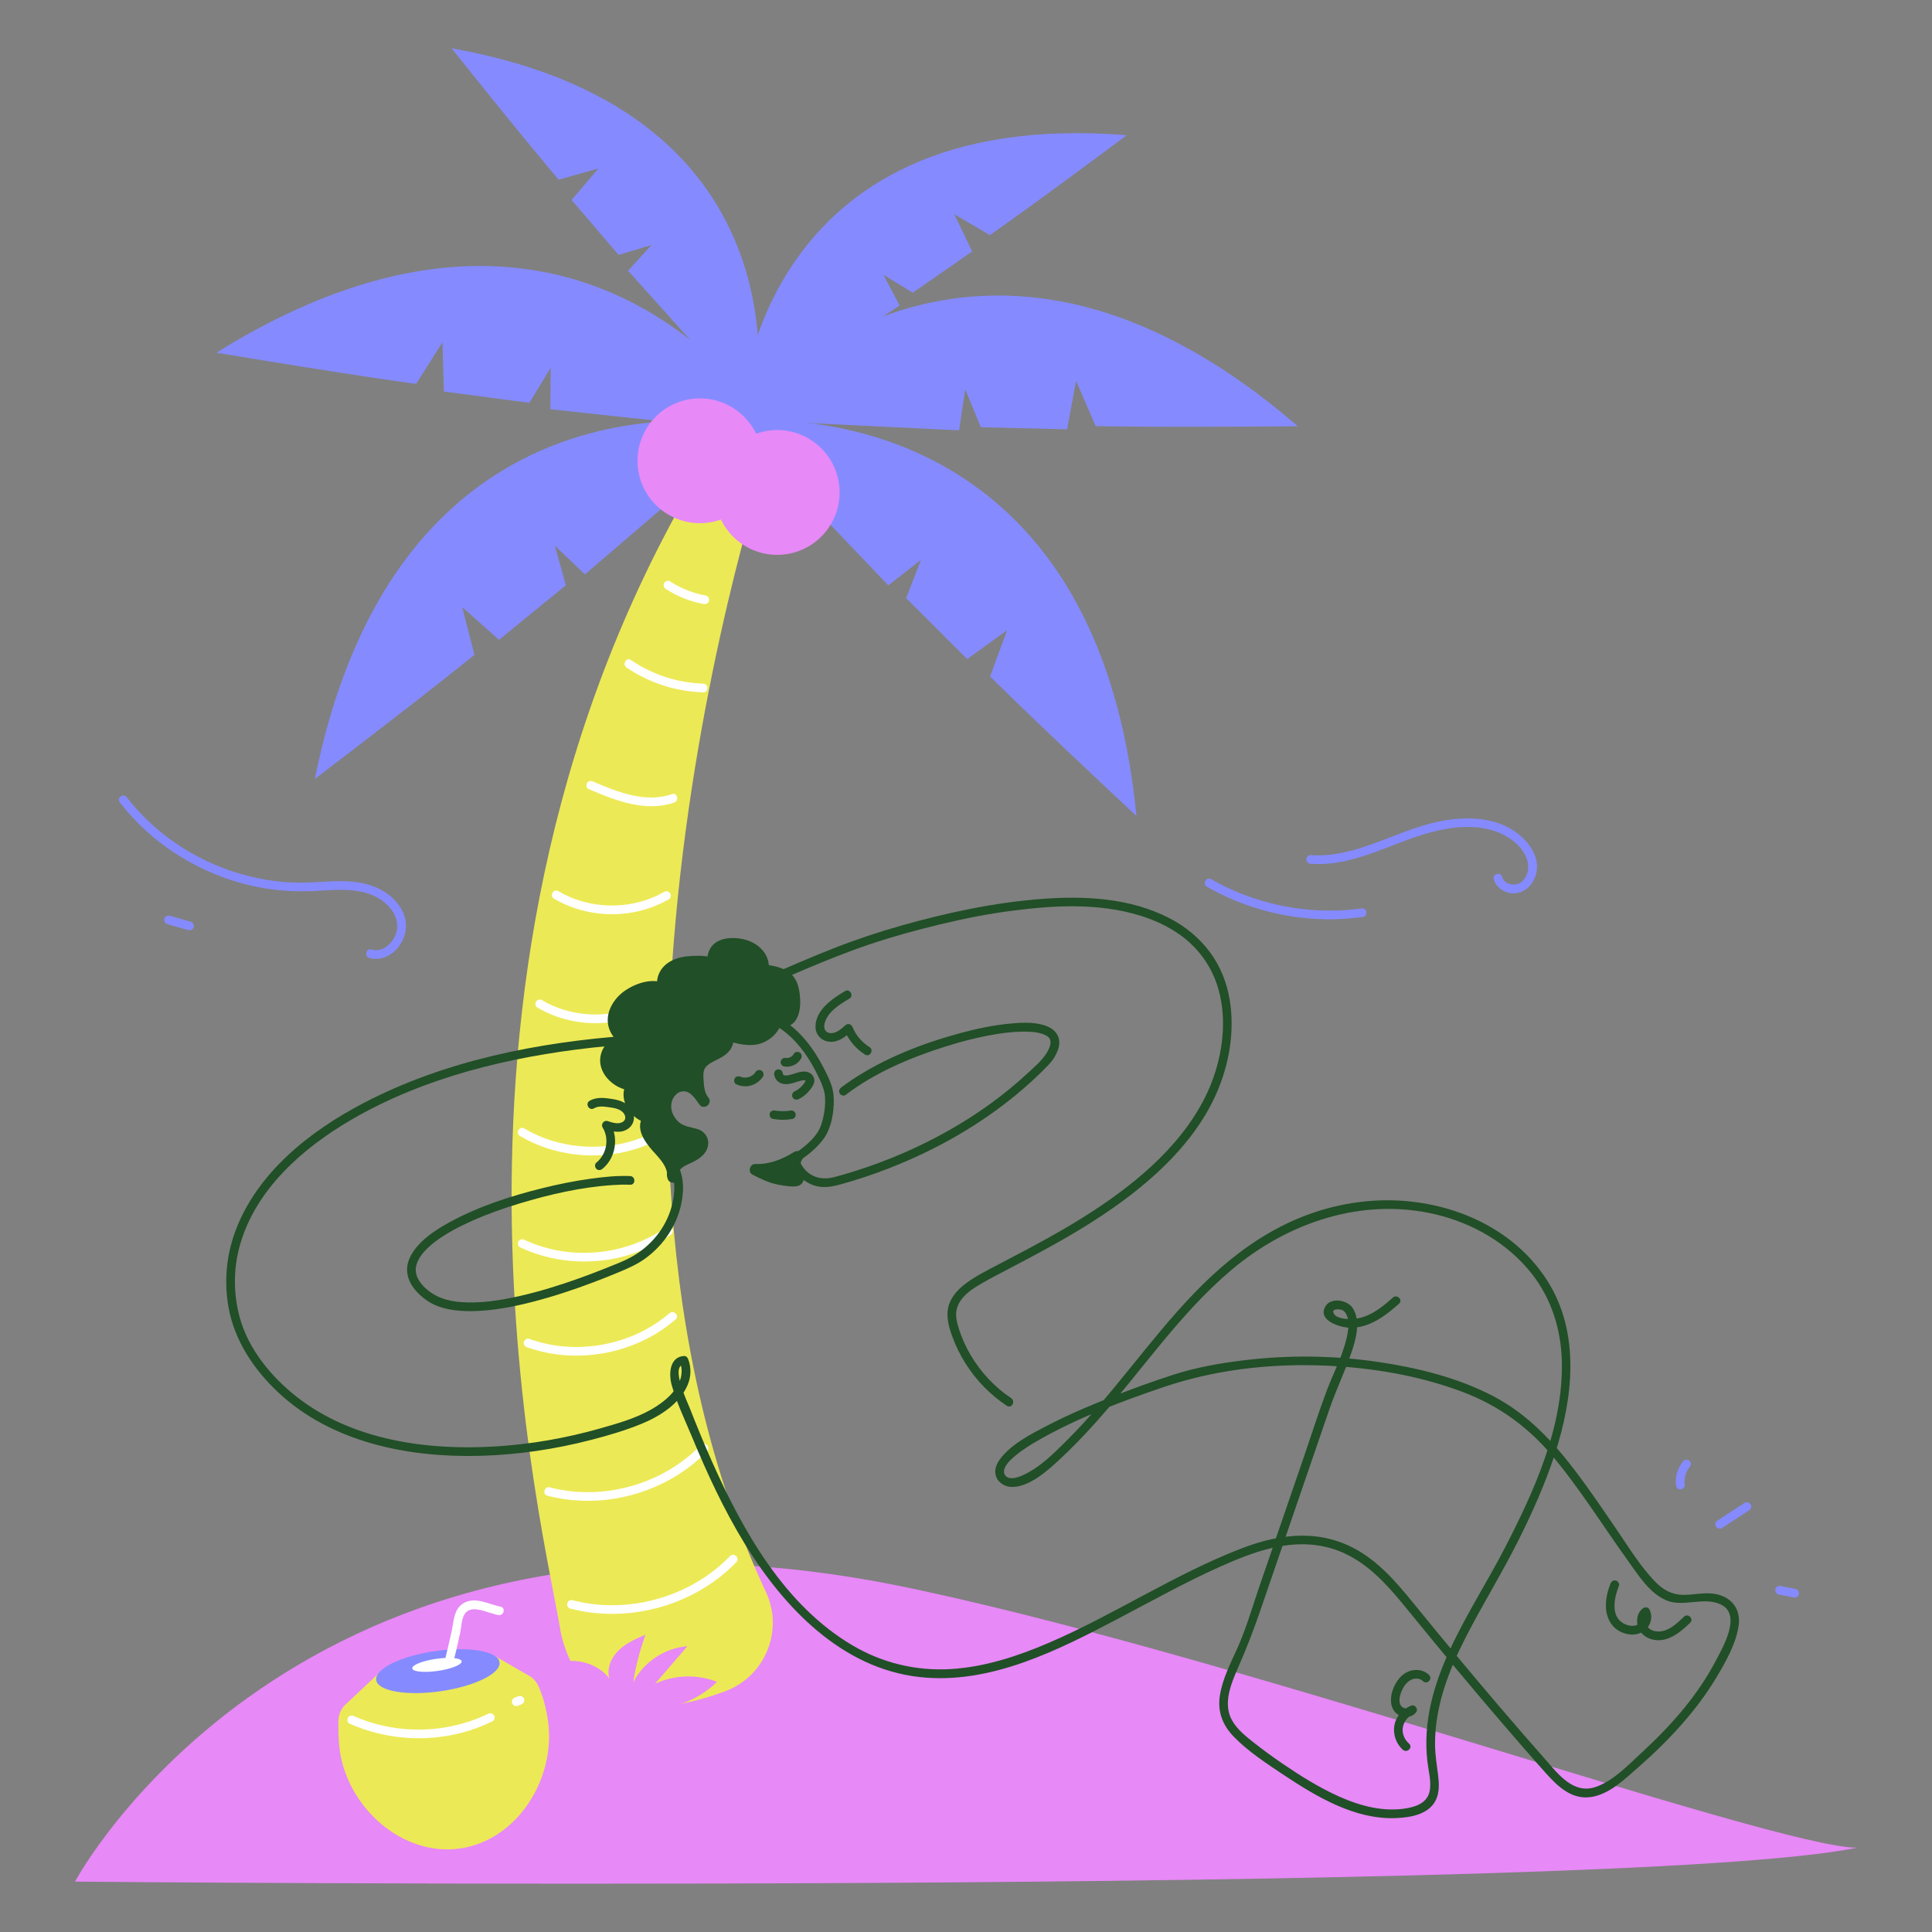 <svg viewBox="0 0 1000 1000" xmlns="http://www.w3.org/2000/svg" id="parole"><rect x="0" y="0" width="1000" height="1000" fill="#808080" stroke="none"/><defs><style>.cls-1{fill:#214f27;}.cls-1,.cls-2,.cls-3,.cls-4,.cls-5{stroke-width:0px;}.cls-2{fill:#858bff;}.cls-3{fill:#ece956;}.cls-4{fill:#fff;}.cls-5{fill:#e789f7;}</style></defs><path d="M38.81,973.92s114.05-214.07,422.88-153.83c166.7,33.34,456.8,136.28,499.5,136.28-122.24,25.15-922.38,17.55-922.38,17.55Z" class="cls-5"></path><path d="M332.43,883.85c15.89.04,30.45-3.89,42.69-8.36,20.82-7.6,30.72-31.42,21.32-51.48-117.13-249.98,4.69-599.77,4.69-599.77,0,0,34.51-19.5-21.64-7.21-173.64,261.49-101.82,557.14-89.77,624.76,0,0,4.84,41.96,42.71,42.06Z" class="cls-3"></path><path d="M295.17,832.6c23.61,6.15,49.55,1.78,70.14-11.21,5.74-3.62,11.07-7.92,15.79-12.79,2.02-2.08-1.16-5.26-3.18-3.18-16.1,16.59-39.15,25.74-62.21,25.44-6.54-.08-13.02-.95-19.35-2.6-2.8-.73-4,3.61-1.2,4.34h0Z" class="cls-4"></path><path d="M283.37,774.18c22.64,5.9,47.52,1.74,67.29-10.68,5.58-3.5,10.75-7.67,15.33-12.39,2.02-2.08-1.16-5.26-3.18-3.18-15.45,15.92-37.56,24.7-59.69,24.41-6.27-.08-12.49-.91-18.56-2.49-2.8-.73-4,3.61-1.2,4.34h0Z" class="cls-4"></path><path d="M272.74,697.32c20.12,7.21,43.03,5.31,62-4.35,5.37-2.73,10.38-6.13,14.95-10.06,2.2-1.89-1-5.06-3.18-3.18-15.26,13.12-36.03,19.12-55.97,17.07-5.66-.58-11.24-1.9-16.6-3.82-1.14-.41-2.46.46-2.77,1.57-.34,1.25.42,2.36,1.57,2.77h0Z" class="cls-4"></path><path d="M269.2,645.62c19.27,9.08,42.15,9.73,61.98,1.97,5.67-2.21,11.06-5.05,16.03-8.55.99-.7,1.46-1.97.81-3.08-.57-.98-2.08-1.51-3.08-.81-16.44,11.58-37.62,15.85-57.31,11.88-5.57-1.12-11.02-2.88-16.16-5.3-1.1-.52-2.43-.31-3.08.81-.57.98-.3,2.56.81,3.08h0Z" class="cls-4"></path><path d="M269.14,587.99c17.45,10.3,39.14,12.76,58.56,7.13,5.48-1.59,10.78-3.83,15.73-6.67,2.51-1.44.25-5.33-2.27-3.89-16.51,9.47-36.81,11.47-54.99,6.01-5.17-1.56-10.11-3.72-14.77-6.47-2.5-1.48-4.77,2.41-2.27,3.89h0Z" class="cls-4"></path><path d="M278.2,521.54c13.95,8.22,31.26,10.2,46.78,5.71,4.39-1.27,8.64-3.07,12.61-5.34,2.51-1.44.25-5.33-2.27-3.89-12.98,7.43-28.89,9.01-43.19,4.74-4.09-1.22-7.98-2.93-11.66-5.1-2.5-1.47-4.77,2.41-2.27,3.89h0Z" class="cls-4"></path><path d="M286.72,465.14c13.95,8.22,31.26,10.2,46.78,5.71,4.39-1.27,8.64-3.07,12.61-5.34,2.51-1.44.25-5.33-2.27-3.89-12.98,7.43-28.89,9.01-43.19,4.74-4.09-1.22-7.98-2.93-11.66-5.1-2.5-1.47-4.77,2.41-2.27,3.89h0Z" class="cls-4"></path><path d="M400.76,556.35c.51,3.07,3,4.77,6.01,4.8,2.75.03,5.23-1.18,7.85-1.79.6-.14,1.07-.25,1.69-.22.67.04-.12-.04.53.09-.09-.02.21.08.17.1.11.11.11.11.02,0-.04-.2-.03-.16.04.1-.02-.04-.04-.09-.06-.14l-.09.27c-.23.4-.53.9-.82,1.32-1.19,1.74-2.96,3.15-4.99,4.13-1.1.53-1.39,2.09-.81,3.08.65,1.12,1.98,1.34,3.08.81,2.52-1.21,4.65-3.07,6.3-5.32.89-1.21,1.81-2.68,1.84-4.23.03-1.7-.99-3.23-2.46-4.03-2.9-1.58-6.36-.07-9.24.79-.64.19-1.29.38-1.95.48-.28.04-.48.06-.82.07-.08,0-.97-.05-.64,0-.23-.03-.47-.1-.69-.17.38.13-.52-.37-.21-.11-.18-.19-.22-.22-.1-.1-.13-.25-.16-.29-.09-.14-.13-.31-.17-.66-.23-.98-.2-1.2-1.68-1.87-2.77-1.57-1.27.35-1.77,1.56-1.57,2.77h0Z" class="cls-1"></path><path d="M720.96,671.61c-3.97,3.53-8.13,7.05-13.04,9.19-2.37,1.03-4.94,1.74-7.53,1.91-2.55.17-8.22-.05-9.85-2.54-1.42-2.16.57-2.53,2.47-2.44,1.71.08,2.81.77,3.7,2.32,2.1,3.67,1.11,9.11.2,12.95-2.26,9.51-6.98,18.18-10.38,27.28-4.07,10.9-7.6,22.03-11.38,33.04-7.75,22.57-15.5,45.14-23.25,67.71-3.58,10.42-6.66,21.21-11.1,31.3-3.61,8.18-8.02,16.39-9.4,25.32-1.28,8.28,1.42,15.31,7.2,21.26,7.32,7.54,16.69,13.69,25.39,19.49,17.08,11.38,37.1,23.46,58.39,22.65,7.81-.29,17.86-1.95,21.15-10.13,1.49-3.71,1.35-7.8.87-11.7-.66-5.37-1.58-10.61-1.63-16.04-.19-19.91,7.17-38.75,16.14-56.21,8.62-16.76,18.56-32.8,27-49.66,7.23-14.44,13.86-29.25,18.86-44.62,9.44-29.01,13.3-62.59-3.78-89.63-19.91-31.51-59.14-45.03-95.04-41.15s-63.99,22.69-87.75,47.33c-23.41,24.28-42.18,52.63-66.12,76.43-6.93,6.89-14.1,14.17-23.18,18.13-2.67,1.17-7.73,2.68-9.07-1.07-.31-.88-.19-1.77.17-2.73,1.03-2.74,3.65-4.95,5.83-6.77,3.68-3.06,7.82-5.58,11.97-7.94,20.14-11.49,42.31-19.79,64.22-27.25,29.46-10.02,61.03-12.96,92.02-10.74,21.43,1.54,43.12,5.62,63.26,13.26,18.09,6.86,33.3,17.74,45.77,32.51,14.56,17.24,26.41,36.51,39.57,54.78,5.39,7.49,11.04,16.74,19.88,20.51s19.93-2.34,28.7,2.4c10.15,5.48.45,22.01-3.15,28.88-4.64,8.85-10.32,17.14-16.66,24.86-6.5,7.91-13.66,15.26-21.19,22.2-7.05,6.49-14.88,14.93-24.11,18.17-11.81,4.14-19.7-6.77-26.55-14.52-7.6-8.6-15.12-17.27-22.58-26-15.24-17.82-30.21-35.88-45-54.07-11.29-13.88-22.81-27.21-40.45-32.8-16.45-5.21-33.48-1.99-49.2,4.09-34.54,13.36-65.53,34.17-99.5,48.77-16.15,6.94-33.3,12.58-50.96,13.59-17.9,1.02-35.38-3.24-50.81-12.39-35.2-20.87-56.69-59.39-72.82-95.67-4.01-9.01-7.73-18.15-11.34-27.33-1.16-2.95-10.11-21.72-2.85-22.19-.72-.55-1.45-1.1-2.17-1.65,4.17,11.27-6.56,20.27-15.38,25.17-7.98,4.44-17.16,7.01-25.91,9.5-17.53,4.98-35.6,8.16-53.8,9.29-35.42,2.21-74.13-3.03-102.91-25.42-13.34-10.38-25.32-24.84-29.81-41.36-3.31-12.19-3.33-25.02.06-37.19,8.09-29.09,32.7-50.59,57.92-65.24,37.63-21.86,81.46-32.37,124.38-37.17,6.54-.73,13.09-1.31,19.65-1.79,2.87-.21,2.89-4.71,0-4.5-47.17,3.4-95.33,12.79-137.6,34.79-27.98,14.55-55.55,36.23-66.77,66.76-4.62,12.57-5.8,26.17-3.39,39.34,3.12,17.01,12.92,31.78,25.38,43.54,27.79,26.24,67.81,34.13,104.88,33.12,19.37-.53,38.72-3.41,57.48-8.27,8.81-2.28,17.7-4.88,26.13-8.35,9.32-3.84,19.58-10.31,23.69-19.97,1.86-4.37,1.98-8.98.33-13.44-.33-.89-1.13-1.72-2.17-1.65-7.43.49-7.96,9.13-6.43,14.83,2.47,9.16,6.9,18.19,10.53,26.96,7.84,18.98,16.49,37.7,27.23,55.23,20.22,33.01,50.14,64.63,90.57,69.16,36.59,4.1,71.84-13.92,103.21-30.43,17.26-9.08,34.33-18.61,52.14-26.58,16.94-7.58,35.37-14.62,54.18-10.5,19.78,4.33,32.08,19.13,44.26,34.1,15.43,18.96,31.06,37.77,46.98,56.32,7.8,9.09,15.64,18.14,23.63,27.07,6.14,6.86,13.48,13.73,23.44,12.08,9.42-1.56,17.05-9.09,23.95-15.13,8.01-7.01,15.67-14.42,22.7-22.41,6.59-7.48,12.65-15.46,17.79-24.01,4.88-8.12,10.47-17.86,11.72-27.4,1.17-8.96-4.43-15.14-13.16-16.26-5.09-.65-10.09.58-15.18.62-6.08.05-10.73-2.52-14.86-6.79-8.03-8.31-14.31-18.78-20.82-28.27-6.4-9.34-12.75-18.72-19.56-27.78-12.16-16.17-25.49-30.65-43.63-40.1-18.33-9.54-39.09-14.63-59.43-17.63-23.11-3.41-46.63-3.66-69.81-.81-12.34,1.51-24.52,3.67-36.35,7.49-10.39,3.36-20.67,7.09-30.83,11.08-11.74,4.61-23.41,9.55-34.61,15.37-8.1,4.21-17.35,8.96-23.28,16.13-1.81,2.19-3.39,4.84-3.28,7.78.18,4.87,4.72,7.89,9.34,7.66,8.83-.43,17.58-8.31,23.71-13.97,6.87-6.35,13.37-13.13,19.59-20.12,23.21-26.08,42.86-55.69,69.73-78.33,29.15-24.56,67.84-37.64,105.72-28.62,19.17,4.57,37.09,14.94,49.44,30.47,10.42,13.1,15.41,29.35,15.74,45.96.66,33.86-14.33,66.75-29.53,96.2-17.82,34.53-44.88,69.62-40.04,110.74.55,4.65,1.87,9.4,1.31,14.11-.77,6.37-5.96,8.75-11.64,9.8-12.03,2.23-24.39-1.07-35.36-5.97-10.29-4.61-19.97-10.67-29.27-17.01-4.97-3.39-9.85-6.94-14.58-10.66-4.27-3.36-8.84-6.92-11.57-11.72-4.95-8.72-.49-19.16,3.16-27.51,4.14-9.45,7.8-18.8,11.15-28.57,8.07-23.52,16.15-47.04,24.22-70.56,3.96-11.54,7.92-23.08,11.88-34.61,3.41-9.94,8.02-19.4,11.4-29.33,2.3-6.78,4.94-16.42.56-22.96-2.82-4.2-11.54-5.76-14.27-.47-3.8,7.34,8.43,10.75,13.27,10.75,9.89,0,17.99-6.19,25.03-12.46,2.17-1.93-1.02-5.1-3.18-3.18h0Z" class="cls-1"></path><path d="M833.61,819.67c-2.77,6.82-4.02,15.7,1.11,21.78,3.7,4.38,11.31,6.31,16.18,2.75,3.5-2.55,4.84-7.24,2.83-11.15-.73-1.42-2.47-1.29-3.53-.46-2.61,2.04-3.31,5.64-2.56,8.74.83,3.47,3.52,6.01,6.87,7.06,8.01,2.51,14.95-3.28,20.31-8.43,2.09-2.01-1.09-5.19-3.18-3.18-3.88,3.74-8.59,8.34-14.48,7.61-2.2-.27-4.28-1.48-5.01-3.65-.62-1.84-.33-3.74,1.24-4.96-1.18-.15-2.36-.3-3.53-.46,1.32,2.58-.83,5.32-3.17,5.97-2.3.63-4.94-.04-7-1.4-6.15-4.07-4.02-13.42-1.74-19.03.46-1.13-.5-2.47-1.57-2.77-1.29-.35-2.31.44-2.77,1.57h0Z" class="cls-1"></path><path d="M437.63,566.77c15.09-11.52,33.25-19.21,51.24-24.93,8.74-2.78,17.66-5.08,26.72-6.56,3.73-.61,7.49-1.06,11.27-1.24,1.66-.08,3.33-.11,5-.05.74.02,1.48.06,2.21.12.3.02.59.05.89.08.51.05.84.1.88.11,1.2.18,2.39.42,3.55.79.27.09.54.18.81.28.2.07.68.29.22.08.49.22.95.47,1.41.75.18.11.36.24.53.36-.55-.39.05.05.18.17s.25.25.37.37c.51.48-.04-.17.21.25.13.23.59,1.27.35.58.1.28.32,1.52.25.78.04.45.03.88.02,1.32-.02.63.03-.03-.02.22-.06.29-.12.58-.19.87-.15.54-.33,1.08-.55,1.6.18-.43-.1.21-.17.35-.19.38-.38.75-.58,1.12-2.59,4.62-6.97,8.18-10.81,11.73-18.49,17.08-40.17,30.52-63.19,40.61-8.62,3.78-17.46,7.06-26.45,9.86-3.39,1.06-6.8,2.04-10.24,2.95-5.14,1.35-10.48.47-14.36-3.38-1.88-1.86-3.12-4.16-3.75-6.72l-1.03,2.54c5.1-3.38,10.09-7.19,13.76-12.14,3.74-5.04,5.07-11.79,5.38-17.95.17-3.35-.12-6.83-1.2-10.01s-2.5-5.97-3.95-8.81c-2.57-5.04-5.6-9.83-9.19-14.2-5.41-6.57-12.28-11.92-20.32-14.83-6.42-2.33-13.42-2.91-20.17-2.06-9.36,1.17-18.58,4.67-26.48,9.83-.96.63-1.95,1.26-2.87,1.95-4.52,3.4-7.48,8.31-9.39,13.57-4.37,12.05-3.05,25.29.85,37.26,2.16,6.62,5,12.99,7.68,19.42,1.42,3.4,2.45,6.69,2.52,10.4.07,3.52-.47,7.01-1.41,10.4-3.1,11.2-10.9,20.65-21.09,26.17-4.03,2.18-8.41,3.81-12.65,5.51-4.59,1.84-9.21,3.6-13.86,5.27-10.33,3.7-20.84,6.98-31.55,9.38-9.66,2.16-19.69,3.76-29.62,3.05-7.45-.53-14.42-2.75-19.64-8.24-1.06-1.12-1.53-1.69-2.28-2.92s-.97-1.69-1.33-2.92c-.15-.51-.26-1.03-.34-1.55.1.62-.02-.3-.03-.43-.02-.28-.02-.57-.02-.86,0-.26.03-.51.04-.77,0-.14.03-.28.04-.43,0,.07-.08.5,0,.09.1-.57.22-1.14.39-1.7.53-1.76,1.96-4.13,3.17-5.59,1.79-2.15,4.12-4.24,6.17-5.81,5.93-4.52,12.66-7.98,19.45-11.01,7.93-3.54,16.15-6.43,24.46-8.94,15.62-4.72,31.9-8.45,48.22-9.52,3-.2,6-.29,9-.17s2.89-4.39,0-4.5c-6.87-.27-13.76.46-20.56,1.4-8.33,1.15-16.59,2.83-24.75,4.85-16.71,4.14-33.58,9.59-48.69,17.97-5.78,3.2-11.61,6.97-16,11.98-3.3,3.76-5.93,8.53-5.35,13.69.67,6.1,5.15,10.97,9.97,14.38,6.81,4.82,15.83,5.78,23.94,5.64,10.59-.18,21.14-2.26,31.36-4.9,10.43-2.69,20.67-6.1,30.75-9.89,4.42-1.66,8.81-3.41,13.18-5.22,4.88-2.03,9.67-4.08,13.97-7.21,9.54-6.92,16.49-17.22,18.77-28.84.73-3.7,1.05-7.51.61-11.26-.43-3.67-1.72-6.91-3.14-10.29-2.76-6.57-5.63-13.13-7.68-19.97-3.43-11.45-4.35-24.64,1.06-35.68,1.87-3.81,4.41-6.87,7.94-9.22.69-.46,1.38-.93,2.09-1.37,1.46-.9,2.96-1.74,4.49-2.52,2.27-1.16,4.07-1.95,6.13-2.74,11.94-4.55,25.09-5.4,36.63,1,8.23,4.57,14.44,11.95,19.16,19.98,1.57,2.68,2.99,5.45,4.29,8.27,1.36,2.95,2.51,5.85,2.74,9.13.24,3.39-.13,6.79-.86,10.11-.64,2.91-1.42,5.67-3.07,8.18-3.2,4.87-8.17,8.51-12.96,11.69-.86.57-1.28,1.53-1.03,2.54,1.48,5.99,5.86,10.77,11.61,12.94,4.97,1.87,9.79.94,14.72-.43,8.62-2.38,17.1-5.24,25.42-8.52,23.75-9.35,46.2-22.05,65.85-38.4,5.6-4.66,10.96-9.62,16.02-14.87,2.29-2.38,4.27-5.57,5.15-8.78,1.39-5.05-1.15-9.2-5.84-11.12-5.69-2.34-12.49-2.02-18.49-1.5-9.07.79-18.04,2.69-26.81,5.07-19.48,5.29-39.06,12.96-55.92,24.19-1.84,1.23-3.65,2.51-5.41,3.86-.97.74-1.46,1.93-.81,3.08.54.96,2.11,1.54,3.08.81h0Z" class="cls-1"></path><path d="M523.42,723.71c-8.58-5.72-15.78-13.41-21-22.29-2.59-4.4-4.69-9.07-6.21-13.94-.88-2.83-1.63-5.85-1.21-8.83.32-2.25,1.32-4.36,2.7-6.15,2.82-3.68,6.95-6.22,10.91-8.49,2.3-1.32,4.63-2.58,6.97-3.83,4.99-2.67,10.02-5.27,15.03-7.91,12.31-6.5,24.5-13.25,36.2-20.8,12.94-8.35,25.37-17.65,36.34-28.48,10.86-10.72,20.38-23.11,26.52-37.15,6.59-15.06,9.52-32.14,6.8-48.45-1.46-8.76-4.84-17.26-10.12-24.42-5.52-7.48-12.8-13.44-21.04-17.71-20.19-10.46-43.79-11.68-66.05-9.98-24.6,1.88-48.83,7.05-72.55,13.74-11.97,3.38-23.72,7.29-35.3,11.84-11.38,4.47-22.58,9.36-33.81,14.18-5.42,2.32-10.85,4.63-16.31,6.86-1.12.46-1.92,1.5-1.57,2.77.29,1.06,1.64,2.03,2.77,1.57,22.52-9.2,44.54-19.68,67.61-27.45,11.91-4.01,24.08-7.34,36.3-10.29,12.27-2.97,24.69-5.44,37.21-7.07,21.92-2.87,45.01-4.14,66.41,2.45,9.43,2.91,18.54,7.41,25.86,14.12,6.39,5.86,11.23,13.24,13.99,21.46,5.2,15.51,3.56,33.06-1.81,48.31-4.98,14.14-13.61,26.75-23.8,37.65-10.37,11.09-22.35,20.57-34.93,29.03-11.77,7.92-24.11,14.95-36.62,21.64-5.24,2.8-10.52,5.54-15.78,8.31-5.55,2.93-11.32,5.75-16.4,9.44-3.94,2.87-7.47,6.35-9.19,11.02-2.03,5.52-.41,11.49,1.52,16.8,3.58,9.84,9.27,18.87,16.6,26.34,3.54,3.61,7.48,6.83,11.68,9.64,2.42,1.61,4.67-2.28,2.27-3.89h0Z" class="cls-1"></path><path d="M437.37,513.01c-6.54,3.86-15.15,9.72-15.27,18.24-.06,4.31,3,7.57,7.25,7.96,4.53.42,8.18-2.52,11.37-5.34-1.25-.33-2.51-.66-3.76-.99,2.18,5.39,5.86,9.9,10.82,12.98,2.46,1.54,4.73-2.36,2.27-3.89-3.88-2.42-7.03-6.04-8.75-10.29-.64-1.59-2.4-2.2-3.76-.99-2.14,1.9-4.74,4.33-7.84,4.05-2.73-.25-3.49-2.64-2.89-5.03,1.51-6,7.87-9.89,12.83-12.82,2.49-1.47.23-5.36-2.27-3.89h0Z" class="cls-1"></path><path d="M307.44,573.67c2.26-1.33,5.07-.94,7.55-.6,2.54.36,5.62.74,7.47,2.71,1.29,1.38,1.82,3.56.06,4.78-2.37,1.65-5.61.47-8.07-.3-1.87-.58-3.56,1.65-2.54,3.31,3.63,5.9,2.09,13.92-3.26,18.23-.95.76-.79,2.39,0,3.18.94.94,2.23.76,3.18,0,6.87-5.54,8.56-16.21,3.97-23.69-.85,1.1-1.69,2.2-2.54,3.31,3.91,1.21,8.38,2.17,11.96-.45,3.23-2.37,3.75-6.62,1.67-9.94-2.16-3.45-6.05-4.76-9.88-5.35-3.96-.62-8.21-1.21-11.84.93-2.49,1.47-.23,5.36,2.27,3.89h0Z" class="cls-1"></path><path d="M412.79,609.36c2.2,3.12-7.54,1.45-11.24.51-3.7-.94-7.14-2.69-10.55-4.42,7.64.35,15.14-2.55,21.59-6.66,0,0-3.42,5.44.2,10.58Z" class="cls-1"></path><path d="M410.24,610.85c.19.28.19.52-.04-.22.05.2.05.14,0-.19-.07-.3-.05-.6.04-.9.14-.51.49-.79.8-1.17.41-.5-.25.12.27-.17.6-.33,0-.05-.02-.03-.07.02-.14.03-.22.04-.23.04-.1.02.39-.05-.16.13-.81.05-1.02.05-.85,0-1.71-.06-2.56-.16-.2-.02-.4-.05-.6-.07-.37-.04.52.08-.06,0-.48-.08-.96-.15-1.44-.23-1.81-.32-3.6-.71-5.35-1.28-2.77-.92-5.36-2.25-7.95-3.57l-1.49,5.5c8.23.32,16.21-2.72,23.08-7.06-1.35-1.35-2.69-2.69-4.04-4.04-2.53,4.07-2.46,9.6.2,13.56.89,1.32,2.6,1.9,4.04,1.06,1.31-.77,1.95-2.71,1.06-4.04-.65-.96-1.1-1.87-1.25-3.04.05.4-.01-.52-.01-.5,0-.21,0-.41,0-.62,0-.04.11-.97.02-.38.03-.23.08-.45.13-.67.09-.4.2-.8.34-1.19.06-.17.13-.34.19-.51-.08.23-.24.5-.05.12.14-.28.26-.56.43-.82,1.54-2.48-1.54-5.61-4.04-4.04-6.08,3.84-12.89,6.54-20.1,6.26-2.87-.11-4.1,4.17-1.49,5.5,3.39,1.72,6.83,3.47,10.49,4.52,2,.57,4.07.95,6.14,1.23,2.2.3,4.53.64,6.72.12,2.73-.65,4.08-3.58,2.48-5.99-.88-1.33-2.6-1.9-4.04-1.06-1.32.77-1.95,2.7-1.06,4.04Z" class="cls-1"></path><path d="M349,582.72c3.39,3.13,6.99,3.4,11.18,4.52,2.98.79,4.32,3.77,2.87,6.75-1.11,2.28-3.4,3.74-5.69,4.85s-4.73,2.01-6.64,3.69c-1.91,1.67-3.2,4.39-2.34,6.78.28-4.69-2.59-8.96-5.67-12.52s-6.59-6.98-8.06-11.45c-.42-1.27-.65-2.65-.31-3.94.34-1.29,1.37-2.47,2.69-2.66-5.19-.69-9.77-4.74-11.09-9.81-.69-2.68-.29-5.99,2.04-7.48-6.57.49-14.61-6-14.45-12.81.13-5.55,5.19-10.51,10.73-10.55-3.78-1.27-6.38-5.12-6.7-9.1-.32-3.97,1.41-7.95,4.12-10.87,2.71-2.92,6.34-4.88,10.11-6.17,3.92-1.35,8.49-1.96,12.03.19-2.14-3.72-.11-8.75,3.38-11.24,3.5-2.49,7.99-3.02,12.28-3.2,3.9-.16,8.11.01,11.24,2.35-2.61-2.22-1.95-6.78.62-9.06,2.57-2.28,6.29-2.71,9.71-2.42,3.65.32,7.34,1.41,10.12,3.79,2.78,2.38,4.48,6.22,3.65,9.79,2.36.21,4.7.65,6.97,1.32,2.53.74,5.09,1.85,6.73,3.92,1.52,1.91,2.07,4.4,2.38,6.82.4,3.07.48,6.23-.28,9.24-.46,1.81-1.3,3.65-2.87,4.67-1.71,1.11-4.15.97-5.72-.33-1.6,5.53-6.19,9.46-11.94,10.08-4.64.5-9.26-.87-13.73-2.23,1.16,2.31.12,5.21-1.7,7.05-1.81,1.84-4.25,2.89-6.56,4.05s-4.63,2.59-5.89,4.85c-1.41,2.53-1.21,5.62-.93,8.5.33,3.48.81,7.17,3.03,9.87-1.59-2.3-3.22-4.64-5.46-6.29-5.7-4.21-12.54-.32-14.11,6.15-1.12,4.61.76,9.68,4.25,12.9Z" class="cls-1"></path><path d="M346.91,584.8c3.07,2.75,6.63,3.87,10.56,4.8.66.15,1.84.39,2.18.54.02.01.73.47.47.25.15.14.3.29.43.45-.17-.18-.15-.13.05.16-.18-.42.09.35.11.45-.1-.59-.1.84-.02.37-.1.61-.37,1.13-.75,1.63-2.21,2.85-6.44,3.6-9.35,5.5-3.64,2.38-6.46,6.65-5.04,11.12,1.01,3.19,5.66,2.57,5.8-.78.26-6.49-3.94-11.7-8.01-16.28-1.8-2.03-3.61-4.05-4.92-6.44-.57-1.05-1.12-2.23-1.26-3.43-.03-.29-.04-.66.02-.93.03-.15.22-.49.1-.27.13-.23.13-.32.38-.44-.18.09-.31.17.17.07,2.72-.58,2.91-5.26,0-5.69-3.22-.47-6.05-2.15-7.77-4.88-.83-1.31-1.4-2.79-1.45-4.09-.04-.89-.05-1.06.21-1.88.13-.4.43-.88.67-1.05,1.09-.75,1.72-2,1.36-3.33-.33-1.2-1.56-2.24-2.85-2.17-2.51.15-4.62-.64-6.89-2.2-1.93-1.33-3.69-3.47-4.32-5.61-.32-1.09-.39-2.01-.19-2.98.25-1.27.77-2.4,1.45-3.3,1.59-2.1,3.91-3.31,6.24-3.37,3.43-.09,3.87-4.69.78-5.8-2.36-.85-4.13-3.5-4.49-5.89-.52-3.39,1.07-6.87,3.37-9.29,2.4-2.53,5.57-4.23,8.85-5.33,3.06-1.02,6.63-1.73,9.57-.04,2.61,1.5,5.43-1.47,4.04-4.04-.19-.36-.36-.76-.46-1.36-.02-.11-.04-.91.03-1.39.1-.74.59-1.84,1.15-2.72,1.25-1.94,3.54-3.08,5.93-3.71,2.76-.73,5.66-.87,8.5-.86s5.42.35,7.71,1.99c2.73,1.95,6.03-2.39,3.58-4.63-.01-.01-.62-.69-.37-.34-.11-.17-.21-.35-.3-.53.08.19.09.18.02,0-.05-.15-.09-.3-.12-.45.01.22.01.23,0,.01-.03-.31-.03-.64,0-.95.06-.7.49-1.75,1.16-2.4,1.96-1.91,5.07-1.99,7.67-1.79,2.86.22,5.99,1.06,8.22,2.94,2.05,1.72,3.4,4.45,2.89,6.92-.41,2.01.86,3.55,2.85,3.74,3.06.29,6.45.9,9.18,2.38,2.59,1.4,3.45,3.69,3.91,6.5.5,3.06.6,6.41-.34,9.4-.29.92-.76,1.92-1.62,2.36-.8.4-1.57.14-2.43-.52-1.58-1.2-3.84.13-4.34,1.76-1.06,3.5-3.67,6.36-7.11,7.44-4.77,1.5-10.14-.2-14.93-1.65-1.12-.34-2.42.14-3.1,1.06-.76,1.02-.74,2.15-.23,3.28.12.28.1.85.01,1.25-.13.6-.4,1.18-.75,1.67-.95,1.31-2.5,2.13-3.89,2.86-3.36,1.77-6.89,3.28-9.1,6.54s-2.07,7.59-1.66,11.45c.43,4.09,1.22,7.86,3.82,11.15.9,1.14,2.84,1.05,3.87.23s1.61-2.58.76-3.81c-2.58-3.72-5.45-7.69-9.99-9.06-3.81-1.15-7.84.03-10.78,2.6-6.92,6.04-5.42,16.9.81,22.8,2.75,2.61,6.93-1.55,4.17-4.17-2.05-1.94-3.54-4.63-3.69-7.4-.07-1.32.16-2.89.57-3.88.55-1.34,1.13-2.04,2.08-2.97,1.48-1.43,3.5-1.85,5.43-1.24,2.57.82,4.69,3.96,6.3,6.3,1.54-1.19,3.09-2.38,4.63-3.58-1.97-2.49-2.11-6.42-2.31-9.45-.1-1.62-.19-3.4.46-4.93.52-1.23,1.56-2.15,2.66-2.86,3.04-1.97,6.55-3.05,9.24-5.58,3.03-2.84,4.17-7.09,2.45-10.91-1.11,1.45-2.22,2.89-3.33,4.34,5.94,1.8,12.64,3.68,18.73,1.43,5.18-1.92,8.98-6.06,10.57-11.34-1.45.59-2.89,1.18-4.34,1.76,3.81,2.91,9.15,1.29,11.51-2.6s2.36-8.97,1.82-13.29c-.56-4.58-1.91-8.73-5.89-11.44-3.75-2.55-8.76-3.38-13.17-3.79.95,1.25,1.9,2.49,2.85,3.74,1.62-7.84-4.25-14.29-11.42-16.4-6.22-1.83-15.68-1.7-19,5.03-1.7,3.43-1.58,7.85,1.39,10.57,1.19-1.54,2.38-3.09,3.58-4.63-3.2-2.29-7.26-2.82-11.1-2.79-3.74.03-7.69.28-11.23,1.56-3.51,1.27-6.67,3.47-8.42,6.85-1.72,3.33-2,7.16-.19,10.51,1.35-1.35,2.69-2.69,4.04-4.04-6.64-3.82-15.56-1.02-21.51,2.94-6.29,4.18-11.09,12.01-8.59,19.73,1.31,4.05,4.24,7.22,8.26,8.67l.78-5.8c-8.28.21-15.22,8.23-13.35,16.5,1.64,7.24,9.69,13.19,17.06,12.76-.5-1.83-.99-3.67-1.49-5.5-4.71,3.26-4.5,9.52-2.08,14.17,2.31,4.42,6.88,7.79,11.83,8.51v-5.69c-4.07.86-5.51,5.27-4.78,8.93.67,3.38,2.68,6.34,4.78,8.98,3.62,4.55,9.45,9.1,9.19,15.5l5.8-.78c-.41-1.29.18-2.58,1.3-3.65,1.42-1.37,3.41-2.13,5.17-2.94,3.65-1.69,7.45-4.05,8.59-8.18s-1.26-8.13-5.32-9.35c-3.5-1.05-7.07-1.25-9.87-3.76-1.19-1.06-3-1.17-4.17,0-1.08,1.08-1.19,3.11,0,4.17Z" class="cls-1"></path><path d="M739.69,866.97c-3.01-2.99-7.68-3.31-11.39-1.5-3.9,1.91-6.42,6.02-7.67,10.04-1.25,4.05-1.02,9.09,2.68,11.78,3.11,2.26,7.43,1.93,9.77-1.19,1.14-1.53-.77-3.99-2.54-3.31-4.32,1.66-7.84,5.34-8.75,9.98-.92,4.72.73,9.74,4.36,12.92,2.17,1.9,5.37-1.27,3.18-3.18-2.4-2.1-3.79-5.33-3.2-8.54.55-3.02,2.73-5.73,5.61-6.84-.85-1.1-1.69-2.2-2.54-3.31-.75,1-2.98.33-3.83-.66-1.72-2.03-.87-5.38,0-7.57.94-2.4,2.54-4.87,4.9-6.07,1.99-1.01,4.61-1,6.25.64,2.06,2.04,5.24-1.14,3.18-3.18h0Z" class="cls-1"></path><path d="M378.92,218.21s186.91-24.44,209.29,204.12c-54.46-50.89-75.73-72.19-75.73-72.19l8.8-23.94-20.66,14.94-31.58-31.56,7.67-19.8-16.94,13.19-80.85-84.76Z" class="cls-2"></path><path d="M379.42,217.07s118.53-146.57,292.32,3.55c-74.54.69-104.62-.07-104.62-.07l-10.14-23.41-4.66,25.07-44.63-1.08-8.1-19.63-3.17,21.23-117-5.65Z" class="cls-2"></path><path d="M383.65,212.19s7.69-157.8,199.53-142.19c-50.09,37.34-70.82,51.7-70.82,51.7l-18.44-10.82,9.25,19.27-30.73,21.34-15.19-9.28,8.36,15.93-81.96,54.05Z" class="cls-2"></path><path d="M390.64,213.2S423.27,58.62,233.76,25c38.97,48.83,55.37,67.99,55.37,67.99l20.58-5.79-13.84,16.29,24.31,28.45,17.05-5.12-12.13,13.29,65.55,73.09Z" class="cls-2"></path><path d="M391.68,221.05s-183.52-43.06-228.69,182.11c59.29-45.17,82.58-64.23,82.58-64.23l-6.35-24.7,19.06,16.94,34.59-28.23-5.65-20.47,15.53,14.82,88.94-76.23Z" class="cls-2"></path><path d="M401.35,224.38s-94.37-163.18-289.34-41.82c73.53,12.24,103.37,16.15,103.37,16.15l13.64-21.55.72,25.49,44.26,5.85,11.04-18.14-.16,21.47,116.46,12.56Z" class="cls-2"></path><circle r="32.3" cy="254.89" cx="402.27" class="cls-5"></circle><circle r="32.3" cy="238.5" cx="362.27" class="cls-5"></circle><path d="M304.65,408.4c13.72,5.87,29.38,12.16,44.32,6.99,2.72-.94,1.55-5.29-1.2-4.34-13.73,4.75-28.24-1.14-40.86-6.54-1.12-.48-2.41-.33-3.08.81-.55.95-.32,2.6.81,3.08h0Z" class="cls-4"></path><path d="M324.32,345.53c11.67,7.95,25.55,12.4,39.66,12.82,2.9.09,2.89-4.41,0-4.5-13.35-.4-26.36-4.69-37.39-12.21-2.4-1.63-4.65,2.26-2.27,3.89h0Z" class="cls-4"></path><path d="M344.61,304.85c5.94,3.83,12.63,6.5,19.58,7.78,1.19.22,2.43-.33,2.77-1.57.3-1.09-.37-2.55-1.57-2.77-6.61-1.22-12.85-3.68-18.5-7.33-1.02-.66-2.48-.21-3.08.81-.64,1.09-.22,2.42.81,3.08h0Z" class="cls-4"></path><path d="M306.09,876.28c-6.57-6-14.57-10.42-23.15-12.78,10.02-6.76,25.12-4.3,32.48,5.29-1.53-5.16.94-10.85,4.81-14.6,3.87-3.75,8.94-5.96,13.88-8.08-2.91,7.99-5.05,16.26-6.37,24.66,5.34-10.47,16.36-17.8,28.07-18.69-5.58,6.47-11.17,12.95-16.75,19.42,9.97-4.66,21.86-5.02,32.09-.97-5.48,5.33-12.21,9.37-19.5,11.68,12.3,2.04,23.55,9.69,29.96,20.38-9.77-.36-19.59.59-29.11,2.83" class="cls-5"></path><path d="M178.41,882.68c-1.95,2.04-3.11,4.72-3.22,7.53-.2,5.23.11,11.91.69,15.93,4.31,29.75,32.57,54.92,62.32,50.61,29.75-4.31,49.72-36.46,45.41-66.21-.99-6.83-2.63-12.68-4.92-17.83-.91-2.05-2.39-3.78-4.26-5.01l-18.89-10.87-57.86,7.71-19.28,18.12Z" class="cls-3"></path><ellipse transform="translate(-121.58 41.38) rotate(-8.24)" ry="10.49" rx="32.26" cy="865.01" cx="226.58" class="cls-2"></ellipse><ellipse transform="translate(-121.12 41.28) rotate(-8.24)" ry="3.15" rx="12.91" cy="861.76" cx="226.11" class="cls-4"></ellipse><path d="M234.85,859.55c1.18-4.82,2.37-9.66,3.37-14.52.6-2.93.58-6.21,1.91-8.94,1.39-2.86,4.18-3.48,7.13-3.01,3.65.58,7.04,2.17,10.66,2.88,2.83.56,4.04-3.78,1.2-4.34-5.9-1.16-12.33-5.01-18.35-2.25-5.93,2.72-5.82,9.54-7.01,15-1.02,4.68-2.12,9.34-3.25,13.99-.69,2.81,3.65,4.01,4.34,1.2h0Z" class="cls-4"></path><path d="M180.91,892.14c18.19,8.1,38.94,9.75,58.21,4.69,5.44-1.43,10.72-3.42,15.78-5.87,1.09-.53,1.39-2.09.81-3.08-.65-1.12-1.98-1.34-3.08-.81-16.72,8.12-36.25,10.22-54.36,6.14-5.17-1.16-10.25-2.8-15.09-4.96-1.11-.49-2.42-.32-3.08.81-.56.96-.31,2.58.81,3.08h0Z" class="cls-4"></path><path d="M267.82,882.99c.62-.25,1.24-.5,1.87-.75.29-.07.55-.2.77-.4.24-.16.44-.37.58-.63.16-.26.25-.54.27-.84.07-.3.05-.6-.04-.9l-.23-.54c-.2-.34-.47-.61-.81-.81l-.54-.23c-.4-.11-.8-.11-1.2,0-.62.25-1.24.5-1.87.75-.29.07-.55.2-.77.4-.24.16-.44.37-.58.63-.16.26-.25.54-.27.84-.07.3-.05.6.04.9l.23.54c.2.34.47.61.81.81l.54.23c.4.11.8.11,1.2,0h0Z" class="cls-4"></path><path d="M399.99,579.13c3.4.63,6.79.64,10.2.04,1.16-.21,1.92-1.69,1.57-2.77-.4-1.25-1.52-1.79-2.77-1.57-.17.03-.34.06-.51.09-.11.02-.23.04-.34.05.28-.04.34-.04.17-.02-.35.04-.69.08-1.04.11-.72.06-1.45.09-2.17.09s-1.39-.03-2.09-.1c-.17-.02-.35-.03-.52-.05-.12-.01-.23-.03-.35-.04l.25.04c-.4-.04-.8-.12-1.2-.2-1.15-.21-2.48.32-2.77,1.57-.25,1.11.33,2.54,1.57,2.77h0Z" class="cls-1"></path><path d="M405.71,551.97c1.06.18,1.98.18,3.04.02.82-.13,1.6-.42,2.35-.78,1.48-.7,2.78-1.95,3.58-3.38.57-1.03.28-2.5-.81-3.08s-2.47-.29-3.08.81c-.15.27-.32.53-.51.77l.35-.46c-.33.41-.7.78-1.12,1.1l.46-.35c-.45.34-.93.61-1.44.83l.54-.23c-.52.21-1.05.36-1.61.43l.6-.08c-.52.06-1.05.06-1.57,0l.6.08c-.06,0-.12-.02-.18-.03-.61-.1-1.18-.1-1.73.23-.47.27-.91.81-1.03,1.34-.13.58-.1,1.22.23,1.73.3.46.78.94,1.34,1.03h0Z" class="cls-1"></path><path d="M381.12,561.24c2.42,1.11,5.12,1.34,7.68.57,2.52-.76,4.72-2.37,6.11-4.61.62-1,.25-2.52-.81-3.08-1.1-.58-2.41-.26-3.08.81-.03.06-.4.59-.4.59-.02-.02.35-.43.04-.07-.08.09-.16.18-.24.27-.16.17-.33.34-.51.5-.07.06-.14.12-.22.19-.38.33.42-.29,0,0-.38.26-.76.5-1.16.7-.11.05-.22.1-.32.16-.37.18.34-.12.07-.03-.23.08-.45.17-.68.23-.41.12-.95.13-1.33.3.4-.17.35-.04.1-.02-.12.01-.24.02-.36.02-.24.01-.48.01-.72,0s-.48-.05-.71-.06c.1,0,.48.08.17.02-.14-.03-.28-.05-.42-.09-.21-.05-.42-.11-.62-.17-.11-.04-.22-.08-.34-.12-.42-.14.44.2,0,0-1.07-.49-2.47-.34-3.08.81-.52.99-.34,2.56.81,3.08h0Z" class="cls-1"></path><path d="M678.43,447.07c22.65,1.73,42.26-11.27,63.48-16.62,8.87-2.24,18.41-3.37,27.44-1.46,4.33.92,8.45,2.53,12.12,5.01,3.82,2.58,7.41,6.24,8.87,10.7,1.38,4.22.59,9.73-3.49,12.23-3.15,1.93-8.25.78-9.34-3.04-.79-2.78-5.13-1.6-4.34,1.2,1.3,4.59,5.97,7.43,10.63,7.29,5.21-.16,9.19-4,10.88-8.73,3.85-10.82-5.52-21.07-14.49-25.61s-19.96-5.15-30.1-3.75c-11.17,1.53-21.57,5.67-32.03,9.69-12.67,4.87-25.85,9.66-39.64,8.61-1.21-.09-2.25,1.1-2.25,2.25,0,1.29,1.03,2.16,2.25,2.25h0Z" class="cls-2"></path><path d="M624.66,458.96c18.97,10.86,40.72,16.69,62.58,16.86,6.15.05,12.28-.4,18.37-1.23,1.21-.16,1.86-1.71,1.57-2.77-.36-1.3-1.56-1.74-2.77-1.57-20.72,2.83-42.12.09-61.57-7.52-5.49-2.15-10.8-4.73-15.91-7.66-2.52-1.44-4.79,2.45-2.27,3.89h0Z" class="cls-2"></path><path d="M62.23,415.56c15.41,19.9,37.48,34.36,61.63,41.27,12.28,3.51,25.08,4.98,37.83,4.39,12.92-.6,28.22-2.78,38.55,6.95,4.35,4.1,6.82,10.02,4.45,15.82-1.95,4.79-6.94,9.09-12.36,7.48-2.78-.83-3.97,3.51-1.2,4.34,5.71,1.7,11.47-1.04,15.02-5.56,3.74-4.77,5.1-11.06,2.94-16.81-2.19-5.83-6.86-10.31-12.32-13.13-6.39-3.31-13.53-4.24-20.65-4.23-7.61.01-15.18.94-22.8.76-6.44-.15-12.86-.86-19.17-2.13-12.73-2.56-24.97-7.24-36.18-13.79-12.56-7.35-23.67-17.02-32.58-28.53-.74-.96-2.4-.78-3.18,0-.95.95-.75,2.22,0,3.18h0Z" class="cls-2"></path><path d="M86.61,478.32c3.63,1.04,7.26,2.07,10.89,3.11,1.13.32,2.5-.39,2.77-1.57.27-1.2-.36-2.42-1.57-2.77-3.63-1.04-7.26-2.07-10.89-3.11-1.13-.32-2.5.39-2.77,1.57s.36,2.42,1.57,2.77h0Z" class="cls-2"></path><path d="M891.23,790.94c4.7-3.06,9.4-6.12,14.1-9.18.99-.64,1.49-2.02.81-3.08-.63-.98-2.02-1.49-3.08-.81-4.7,3.06-9.4,6.12-14.1,9.18-.99.64-1.49,2.02-.81,3.08.63.98,2.02,1.49,3.08.81h0Z" class="cls-2"></path><path d="M920.53,825.27c2.59.52,5.19,1.04,7.78,1.56,1.15.23,2.48-.33,2.77-1.57.25-1.12-.34-2.52-1.57-2.77-2.59-.52-5.19-1.04-7.78-1.56-1.15-.23-2.48.33-2.77,1.57-.25,1.12.34,2.52,1.57,2.77h0Z" class="cls-2"></path><path d="M871.99,768.65c-.11-.94-.13-1.88-.06-2.82,0-.12.08-.9.02-.28.02-.23.07-.47.12-.7.08-.43.19-.86.31-1.29s.27-.84.42-1.25c.09-.23.09-.22-.03.05.05-.11.09-.22.14-.32.1-.21.2-.43.31-.63.22-.42.45-.82.71-1.22.13-.2.27-.39.4-.58.15-.2.14-.19-.03.03.07-.09.15-.18.22-.27.75-.91.95-2.31,0-3.18-.83-.76-2.38-.97-3.18,0-2.85,3.46-4.38,7.96-3.85,12.46.14,1.16.94,2.31,2.25,2.25,1.1-.05,2.4-1,2.25-2.25h0Z" class="cls-2"></path></svg>